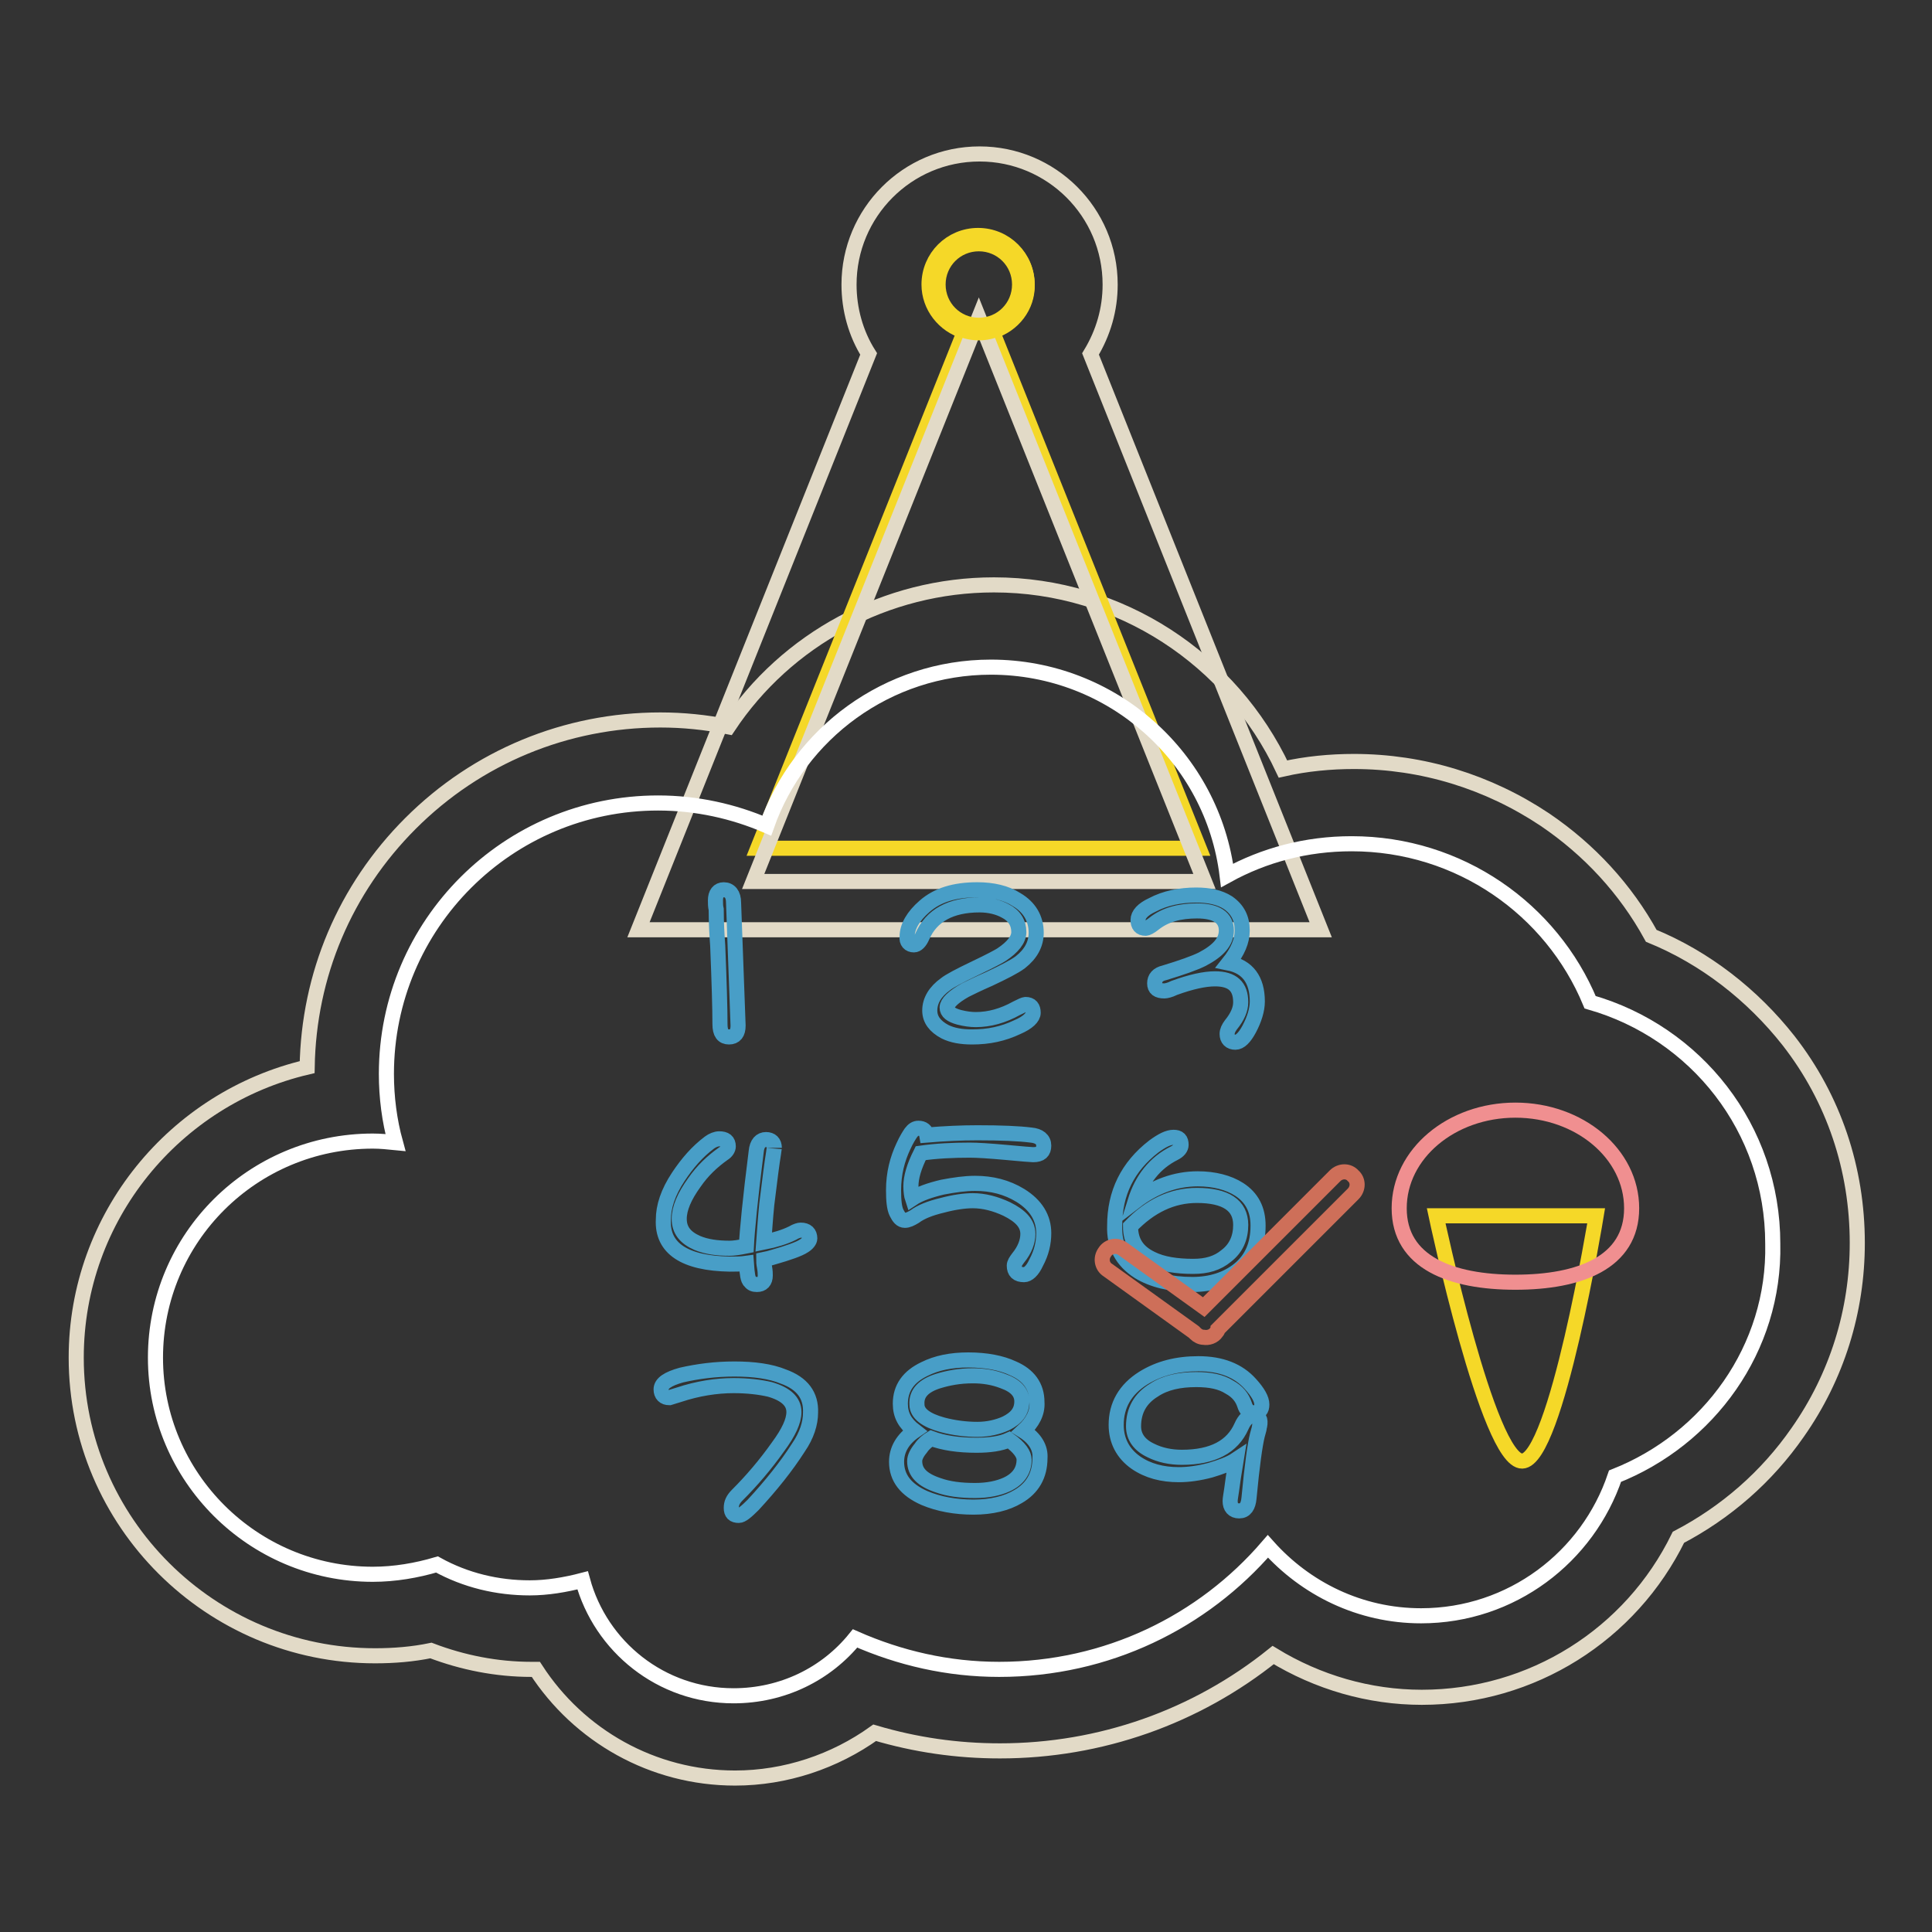 <?xml version="1.0" encoding="utf-8"?>
<!-- Svg Vector Icons : http://www.onlinewebfonts.com/icon -->
<!DOCTYPE svg PUBLIC "-//W3C//DTD SVG 1.1//EN" "http://www.w3.org/Graphics/SVG/1.1/DTD/svg11.dtd">
<svg version="1.1" xmlns="http://www.w3.org/2000/svg" xmlns:xlink="http://www.w3.org/1999/xlink" x="0px" y="0px" viewBox="0 0 256 256" enable-background="new 0 0 256 256" xml:space="preserve">
<rect x="0" y="0" width="256" height="256" fill="#333333" stroke="none"/>
<g> <path stroke-width="2" fill-opacity="0" stroke="#e2dac7"  d="M97.4,235.6c-10.9,0-20.7-5.6-26.4-14.4c-0.2,0-0.4,0-0.6,0c-4.6,0-9.1-0.9-13.3-2.5 c-2.4,0.5-4.9,0.7-7.4,0.7c-21.8,0-39.6-17.7-39.6-39.5c0-18.7,13.1-34.4,30.6-38.5c0.2-12.2,5-23.6,13.7-32.3 c8.8-8.8,20.6-13.7,33.1-13.7c3,0,6,0.3,9,0.9c7.7-11.6,20.9-18.8,35.2-18.8c16.8,0,31.5,9.9,38.3,24.4c3.1-0.7,6.3-1,9.4-1 c9.1,0,17.8,2.7,25.3,7.7c5.9,4,10.7,9.2,14.1,15.4c7.1,2.9,13.4,7.8,18.2,13.9c6,7.7,9.1,17,9.1,26.8c0,9-2.7,17.7-7.9,25.1 c-4.1,5.9-9.5,10.6-15.8,13.9c-6.3,12.9-19.4,21.2-34,21.2c-7,0-13.8-2-19.7-5.6c-10.2,8.2-22.9,12.7-36.2,12.7 c-5.7,0-11.2-0.8-16.6-2.4C110.6,233.4,104.1,235.6,97.4,235.6L97.4,235.6z"/> <path stroke-width="2" fill-opacity="0" stroke="#e2dac7"  d="M84.6,123.2l30.5-76.3c-1.7-2.7-2.6-5.9-2.6-9.2c0-9.5,7.7-17.3,17.3-17.3c9.5,0,17.3,7.7,17.3,17.3 c0,3.3-0.9,6.4-2.6,9.2l30.5,76.3H84.6z"/> <path stroke-width="2" fill-opacity="0" stroke="#f5d828"  d="M131.5,43.9l27.4,68.5h-58.5l27.4-68.5c-2.7-0.8-4.7-3.3-4.7-6.2c0-3.6,2.9-6.5,6.5-6.5s6.5,2.9,6.5,6.5 C136.2,40.6,134.2,43.1,131.5,43.9L131.5,43.9z"/> <path stroke-width="2" fill-opacity="0" stroke="#e2dac7"  d="M129.7,42.1l-29.9,74.7h59.8L129.7,42.1z"/> <path stroke-width="2" fill-opacity="0" stroke="#ffffff"  d="M214,195.6c-3.6,10.7-13.7,18.5-25.7,18.5c-8.1,0-15.3-3.6-20.3-9.2c-8.6,10-21.3,16.3-35.6,16.3 c-6.8,0-13.2-1.5-19.1-4.1c-3.8,4.7-9.6,7.6-16.1,7.6c-9.6,0-17.6-6.5-20-15.3c-2.3,0.6-4.7,1-7,1c-4.3,0-8.5-1-12.3-3.1 c-2.7,0.8-5.6,1.3-8.5,1.3c-15.9,0-28.8-12.9-28.8-28.7c0-15.9,12.9-28.7,28.8-28.7c1,0,2,0.1,3,0.2c-0.8-2.9-1.2-6-1.2-9.1 c0-19.8,16.1-35.9,36-35.9c5.1,0,10,1.1,14.4,3c4.3-12.2,16-21,29.7-21c16.1,0,29.4,12,31.3,27.6c4.9-2.7,10.5-4.2,16.5-4.2 c14.3,0,26.5,8.7,31.6,21c14,4,24.2,16.7,24.2,32C235.2,178.7,226.4,190.7,214,195.6L214,195.6z"/> <path stroke-width="2" fill-opacity="0" stroke="#f5d828"  d="M124.3,37.7c0,3,2.4,5.4,5.4,5.4s5.4-2.4,5.4-5.4c0,0,0,0,0,0c0-3-2.4-5.4-5.4-5.4 C126.7,32.3,124.3,34.7,124.3,37.7C124.3,37.7,124.3,37.7,124.3,37.7z"/> <path stroke-width="2" fill-opacity="0" stroke="#f5d828"  d="M123.3,37.7c0,3.5,2.9,6.4,6.4,6.4c3.5,0,6.4-2.9,6.4-6.4c0,0,0,0,0,0c0-3.5-2.9-6.4-6.4-6.4 C126.2,31.3,123.3,34.2,123.3,37.7C123.3,37.7,123.3,37.7,123.3,37.7z"/> <path stroke-width="2" fill-opacity="0" stroke="#489ec7"  d="M166.1,187.6c-0.7,0-1.2,0.5-1.6,1.4c-1.2,2.7-3.8,4.1-7.9,4.1c-1.5,0-2.9-0.3-4.1-0.9 c-1.5-0.7-2.3-1.8-2.3-3.2c0-2.1,0.9-3.7,2.7-4.8c1.5-1,3.4-1.4,5.6-1.4c1.9,0,3.3,0.3,4.4,1c1.1,0.6,1.7,1.4,2,2.3 c0.2,0.7,0.6,1.1,1.2,1.1c0.8,0,1.1-0.4,1.1-1.1c0-0.7-0.5-1.6-1.5-2.7c-1.6-1.8-3.9-2.7-6.9-2.7c-2.8,0-5.2,0.6-7.3,1.9 c-2.4,1.5-3.6,3.6-3.6,6.2c0,2.1,0.9,3.8,2.6,5c1.6,1.1,3.5,1.6,5.7,1.6c1.3,0,2.7-0.2,4.2-0.6c1.3-0.4,2.5-0.8,3.4-1.4 c-0.3,1.8-0.5,3.2-0.6,4c-0.1,0.7-0.2,1.2-0.2,1.5c0,0.8,0.4,1.3,1.2,1.3c0.8,0,1.2-0.6,1.3-1.7c0.4-4.3,0.8-7.1,1.1-8.3 c0.2-0.7,0.3-1.1,0.3-1.2C167.1,188,166.8,187.6,166.1,187.6L166.1,187.6z M135.6,189.6c1.2-1.1,1.9-2.4,1.8-3.8 c0-2.1-1.1-3.6-3.2-4.5c-1.5-0.7-3.5-1.1-5.9-1.1c-2.3,0-4.2,0.4-5.8,1.2c-2.1,1-3.2,2.5-3.2,4.6c0,1.5,0.6,2.6,1.9,3.6 c-1.6,1.1-2.4,2.5-2.4,4.1c0,2.1,1.2,3.7,3.7,4.8c1.9,0.8,4.1,1.2,6.5,1.2c2.4,0,4.4-0.5,5.9-1.4c1.9-1.1,2.9-2.8,2.9-5.1 C137.9,191.9,137.2,190.6,135.6,189.6L135.6,189.6z M124.3,183c1.3-0.4,2.8-0.7,4.6-0.7c1.4,0,2.7,0.2,4,0.7 c1.7,0.6,2.5,1.5,2.5,2.7c0,1.3-0.7,2.2-2.1,2.9c-1.1,0.5-2.4,0.8-3.8,0.8c-1.5,0-3.1-0.2-4.6-0.6c-2.2-0.6-3.4-1.5-3.4-2.7 C121.4,184.6,122.4,183.6,124.3,183z M133.4,196.7c-1.1,0.5-2.5,0.8-4.2,0.8c-1.9,0-3.5-0.2-4.9-0.7c-2.1-0.7-3.1-1.7-3.1-3.2 c0-0.5,0.3-1.1,0.8-1.7c0.4-0.6,0.9-1,1.4-1.3c1.6,0.6,3.6,0.9,6,0.9c1.7,0,3.2-0.2,4.3-0.7c1.4,1,2,1.9,2,2.6 C135.7,194.9,134.9,196,133.4,196.7z M103.8,182.4c-1.7-0.7-3.9-1-6.5-1c-2.5,0-4.8,0.3-7,0.8c-1.8,0.5-2.7,1.1-2.7,1.9 c0,0.7,0.4,1.1,1.1,1.1l1.3-0.4c2.4-0.8,4.9-1.2,7.2-1.2c1.9,0,3.5,0.2,4.8,0.5c2.1,0.6,3.2,1.6,3.2,3c0,1.2-0.7,2.7-2.1,4.6 c-1.7,2.4-3.5,4.5-5.4,6.4c-0.6,0.6-0.8,1.1-0.8,1.7c0,0.7,0.3,1,1,1c0.4,0,1-0.5,1.9-1.4c2.4-2.6,4.4-5.1,6-7.6 c1.1-1.6,1.6-3.2,1.6-4.6C107.5,184.9,106.3,183.3,103.8,182.4L103.8,182.4z M150.9,168.5c1.8,1.1,4.2,1.7,7.1,1.7 c2.5,0,4.6-0.7,6.2-2c1.7-1.4,2.5-3.3,2.5-5.8c0-2.1-0.8-3.7-2.5-4.8c-1.4-0.9-3.3-1.4-5.5-1.4c-2.9,0-5.7,1-8.3,3 c0.9-2.9,2.6-5.1,5.2-6.4c0.6-0.3,0.9-0.7,0.9-1.1c0-0.7-0.3-1-1-1c-0.7,0-1.5,0.4-2.6,1.2c-3.5,2.7-5.2,6.2-5.2,10.5 C147.6,165.1,148.7,167.1,150.9,168.5L150.9,168.5z M158.6,158.4c3.8,0,5.8,1.3,5.8,3.9c0,1.7-0.6,3.1-1.9,4.1 c-1.2,1-2.6,1.4-4.4,1.4c-2.2,0-4.1-0.3-5.5-1c-1.9-0.9-2.8-2.3-2.8-4.3C152.4,159.8,155.3,158.4,158.6,158.4z M128.5,152.4 c1,0,2.6,0.1,4.8,0.3c2.1,0.2,3.4,0.3,3.6,0.3c1,0,1.4-0.4,1.4-1.2c0-0.8-0.6-1.3-1.7-1.4c-1.6-0.2-3.9-0.3-7.1-0.3 c-2.1,0-4.3,0.1-6.7,0.3c-0.1-0.6-0.5-0.9-1.1-0.9c-0.4,0-0.7,0.2-1,0.6c-0.2,0.3-0.6,0.9-1,1.8c-0.8,1.7-1.3,3.6-1.3,5.8 c0,1.4,0.1,2.4,0.4,3c0.3,0.6,0.6,1,1.1,1c0.4,0,0.8-0.2,1.3-0.5c0.8-0.6,2-1.1,3.7-1.5c1.5-0.4,2.9-0.6,4-0.6c1.5,0,3,0.4,4.5,1.1 c1.8,0.9,2.8,1.9,2.8,3.3c0,1-0.4,2.1-1.3,3.2c-0.3,0.4-0.5,0.7-0.5,1c0,0.8,0.4,1.2,1.3,1.2c0.5,0,1.1-0.5,1.6-1.6 c0.7-1.3,1-2.6,1-3.9c0-2-1-3.7-3.1-5c-1.8-1.1-3.8-1.6-6-1.6c-1.3,0-2.7,0.2-4.3,0.5c-1.7,0.4-3.1,0.9-4,1.5 c-0.1-0.3-0.2-0.9-0.2-1.6c0-1.2,0.4-2.6,1.3-4.4C124.1,152.5,126.3,152.4,128.5,152.4L128.5,152.4z M96.7,167.5 c0.7,0,1.5,0,2.2-0.1c0.1,1.4,0.2,2.2,0.5,2.4c0.2,0.3,0.5,0.4,0.9,0.4c0.7,0,1.1-0.4,1.1-1.2c0-0.2,0-0.6-0.1-1.1 c-0.1-0.5-0.1-0.8-0.1-1c0.5-0.1,0.9-0.2,1.2-0.3c2.1-0.6,3.5-1.1,4.1-1.5c0.5-0.3,0.8-0.7,0.8-1c0-0.7-0.4-1.1-1.2-1.1 c-0.2,0-0.6,0.1-1.1,0.4c-1,0.5-2.3,0.9-3.8,1.2c0.1-1.3,0.2-3,0.4-5c0.4-3.3,0.7-5.6,0.9-6.8c0.1-0.6,0.1-0.9,0.1-0.7 c0-0.7-0.4-1.1-1.1-1.1c-0.7,0-1.2,0.5-1.3,1.6c-0.8,6.3-1.2,10.5-1.3,12.5c-1,0.2-1.7,0.3-2.2,0.3c-1.7,0-3.1-0.2-4.3-0.7 c-1.6-0.7-2.4-1.7-2.4-3.2c0-1.4,0.7-3,2-4.8c1.1-1.6,2.4-2.8,3.8-3.8c0.5-0.3,0.7-0.7,0.7-1c0-0.7-0.4-1-1.2-1 c-0.4,0-0.9,0.2-1.3,0.5c-1.6,1.2-2.9,2.7-4.1,4.5c-1.4,2.1-2,4-2,5.7C87.7,165.4,90.7,167.4,96.7,167.5L96.7,167.5z M151.8,123 c0.2,0,0.6-0.2,1.1-0.6c1.5-1.2,3.4-1.7,5.7-1.7c2.6,0,3.9,0.9,3.9,2.6c0,1.5-1.1,2.7-3.2,3.8c-1,0.5-2.7,1.1-5,1.8 c-0.9,0.2-1.3,0.7-1.3,1.4c0,0.7,0.4,1,1.3,1c0.2,0,0.7-0.1,1.3-0.4c2.2-0.8,4-1.2,5.4-1.2c2.3,0,3.4,1,3.4,3.1 c0,0.9-0.4,1.9-1.3,3c-0.3,0.4-0.5,0.8-0.5,1.2c0,0.7,0.4,1.1,1.1,1.1c0.6,0,1.2-0.6,1.8-1.7c0.7-1.3,1.1-2.6,1.1-3.7 c0-2.9-1.3-4.6-3.8-5.1c1.2-1.5,1.8-2.9,1.8-4.3c0-1.6-0.6-2.8-1.9-3.7c-1.1-0.7-2.5-1-4.2-1c-2.1,0-4.1,0.4-5.8,1.3 c-1.3,0.6-1.9,1.3-1.9,2C150.8,122.6,151.1,123,151.8,123L151.8,123z M121.1,125.2c0.4,0,0.8-0.4,1.1-1.1c1.2-2.8,3.8-4.2,7.6-4.2 c1.3,0,2.5,0.3,3.4,0.8c1.2,0.6,1.8,1.6,1.8,2.8c0,1-0.8,2-2.3,3c-0.3,0.2-1.4,0.8-3.5,1.8c-2.1,1-3.4,1.7-3.9,2.1 c-1.4,1-2.1,2.2-2.1,3.5c0,1.2,0.7,2.1,2,2.8c1,0.5,2.2,0.7,3.6,0.7c2.2,0,4.1-0.4,6-1.3c1.4-0.6,2.1-1.3,2.1-1.9 c0-0.7-0.3-1.1-1-1.1c-0.2,0-0.6,0.2-1.2,0.5c-1.8,1-3.6,1.5-5.4,1.5c-0.7,0-1.4-0.1-2.2-0.3c-1.1-0.3-1.6-0.7-1.6-1.3 c0-0.6,0.8-1.4,2.4-2.3c0.6-0.3,1.6-0.8,3.2-1.5c1.9-0.9,3.3-1.6,4.1-2.2c1.4-1.1,2.1-2.4,2.1-3.9c0-1.9-0.9-3.4-2.6-4.4 c-1.4-0.9-3.2-1.3-5.2-1.3c-3,0-5.3,0.7-7,2.2c-1.5,1.3-2.3,2.7-2.3,4C120.1,124.8,120.5,125.2,121.1,125.2L121.1,125.2z  M95.1,125.3c0.2,4.9,0.3,8.4,0.3,10.4c0,1.2,0.4,1.7,1.2,1.7c0.8,0,1.2-0.5,1.2-1.5l-0.6-16.3c0-1.1-0.5-1.7-1.3-1.7 c-0.7,0-1.1,0.5-1.1,1.4c0,0.4,0,0.8,0.1,1.2C94.9,122.3,95,123.9,95.1,125.3z"/> <path stroke-width="2" fill-opacity="0" stroke="#ce6f59"  d="M179.3,158.2l-17.9,17.9c0,0.1-0.1,0.3-0.2,0.4c-0.4,0.6-1.1,0.8-1.7,0.7c-0.4,0-0.8-0.2-1.1-0.5 c-0.1-0.1-0.1-0.1-0.2-0.2l-11.4-8.2c-0.8-0.5-1-1.6-0.4-2.4c0.5-0.8,1.6-1,2.4-0.4l10.7,7.7l17.4-17.4c0.7-0.7,1.8-0.7,2.4,0 C180,156.4,180,157.5,179.3,158.2C179.3,158.2,179.3,158.2,179.3,158.2L179.3,158.2z"/> <path stroke-width="2" fill-opacity="0" stroke="#f5d828"  d="M190.3,161.1c0,0,6.9,32.6,11.4,32.5c4.5-0.1,9.8-32.5,9.8-32.5H190.3z"/> <path stroke-width="2" fill-opacity="0" stroke="#f08f90"  d="M200.8,147.1c8.5,0,15.4,5.8,15.4,13s-6.9,9.8-15.4,9.8s-15.4-2.6-15.4-9.8S192.3,147.1,200.8,147.1z"/></g>
</svg>
